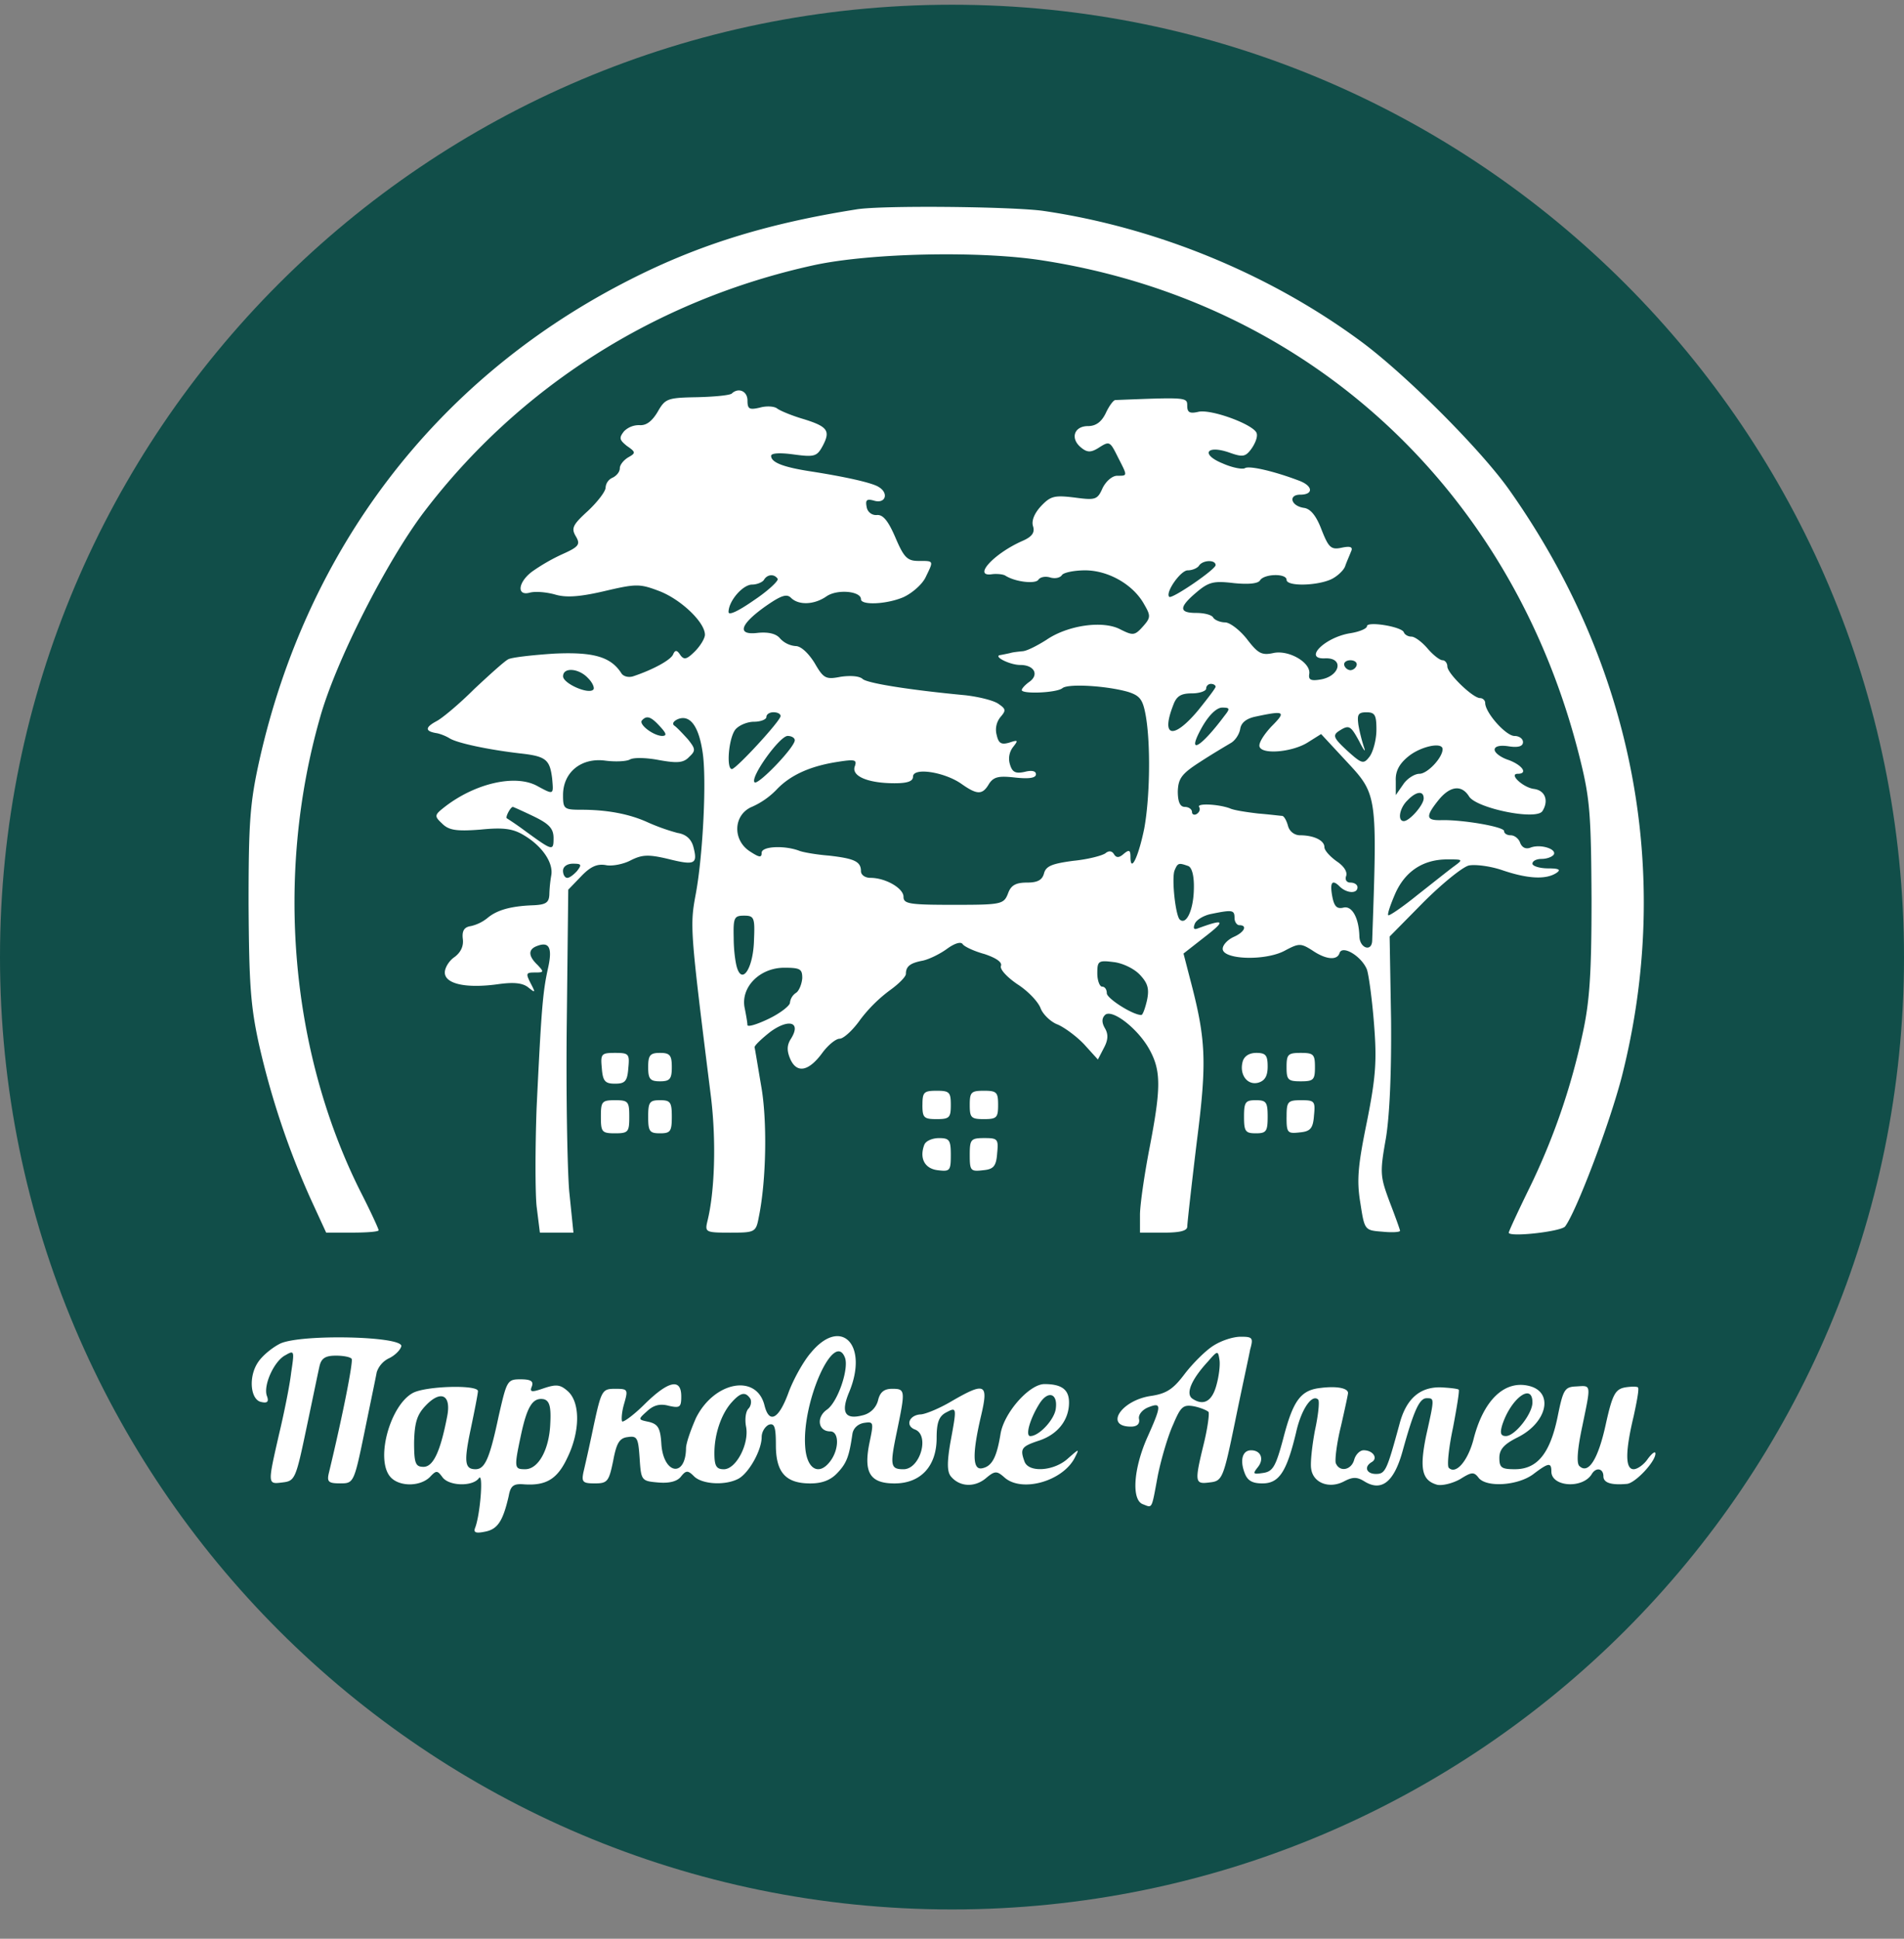 <svg xmlns="http://www.w3.org/2000/svg" width="56" height="57" fill="none" viewBox="0 0 56 57"><rect x="0" y="0" width="56" height="57" fill="#808080" stroke="none"/><g clip-path="url(#a)"><path fill="#114e49" d="M56 28.139c0-15.464-12.536-28-28-28s-28 12.536-28 28 12.536 28 28 28 28-12.536 28-28"/><path fill="#fff" d="M25.184 6.157c-2.727.431-4.785 1.085-6.885 2.184-5.522 2.879-9.277 7.816-10.668 14.005-.278 1.252-.32 1.808-.32 4.229.014 2.336.056 2.99.306 4.13a24 24 0 0 0 1.516 4.535l.46 1h.764c.431 0 .779-.027.779-.069 0-.041-.236-.556-.542-1.154C8.535 30.9 8.09 25.74 9.41 21.108c.46-1.655 1.947-4.575 3.046-6.036 2.81-3.7 6.843-6.259 11.475-7.274 1.655-.361 4.91-.431 6.745-.139 7.859 1.224 13.853 6.787 15.8 14.673.292 1.169.32 1.656.334 4.103 0 2.212-.056 3.019-.264 3.964a19.7 19.7 0 0 1-1.558 4.52c-.334.682-.612 1.28-.612 1.322 0 .139 1.516-.028 1.655-.18.32-.418 1.294-2.963 1.67-4.41 1.515-5.967.347-12.072-3.31-17.246-.835-1.183-3.02-3.366-4.326-4.34-2.699-2.003-6.05-3.38-9.389-3.866-.931-.126-4.756-.167-5.494-.042"/><path fill="#fff" d="M21.526 11.568c-.056.055-.515.097-1.016.11-.89.015-.945.043-1.168.432-.167.278-.334.403-.528.39a.62.62 0 0 0-.46.18c-.152.195-.139.25.084.431.264.181.264.21.042.334-.14.084-.25.223-.25.32 0 .111-.098.223-.21.278a.34.34 0 0 0-.208.292c0 .112-.236.418-.515.682-.459.417-.5.515-.361.751s.097.306-.404.529a5.6 5.6 0 0 0-.89.514c-.417.32-.445.723-.055.612.167-.042.486-.014.737.056.32.097.723.07 1.446-.098.946-.222 1.044-.222 1.628 0 .64.25 1.335.918 1.335 1.28 0 .111-.14.334-.292.487-.237.236-.32.264-.431.111-.098-.153-.153-.153-.209-.028-.056.167-.598.46-1.182.654-.14.042-.292 0-.348-.098-.306-.472-.807-.625-1.975-.57-.64.042-1.252.111-1.349.167-.111.056-.556.46-1.001.876-.432.432-.946.863-1.113.946-.334.181-.334.292 0 .348.097.014.278.083.39.153.222.139 1.126.334 2.086.445.75.083.862.18.931.737.042.487.056.487-.458.209-.64-.334-1.795-.07-2.685.612-.32.25-.334.278-.097.5.194.195.403.237 1.126.181.696-.07.974-.028 1.308.181.528.32.848.807.779 1.168a4 4 0 0 0-.056.57c-.014.237-.111.293-.515.307-.625.027-1.029.139-1.307.375a1.2 1.2 0 0 1-.487.236c-.195.028-.264.14-.236.376.028.209-.056.39-.237.529-.167.11-.292.32-.292.459 0 .333.612.473 1.544.347.487-.07.751-.041.918.098.209.166.209.153.056-.14-.14-.278-.126-.305.125-.305.278 0 .278-.014.083-.223-.278-.264-.278-.459-.014-.556.362-.14.46.055.32.667-.153.696-.194 1.21-.333 4.103-.042 1.169-.042 2.462 0 2.88l.097.778h.987l-.125-1.224c-.055-.667-.097-2.934-.07-5.035l.042-3.824.376-.39c.278-.292.473-.375.723-.334.18.042.529-.027.737-.139.334-.167.515-.18 1.099-.042.779.195.876.154.751-.333-.056-.237-.209-.39-.473-.431a6 6 0 0 1-.862-.306c-.543-.25-1.196-.376-1.975-.376-.5 0-.529-.028-.529-.431 0-.668.529-1.099 1.224-1.015.292.041.626.027.737-.028.112-.07.501-.056.863.014.542.097.723.083.89-.098.195-.18.18-.236-.042-.514-.153-.167-.32-.348-.403-.404-.07-.055-.014-.139.125-.194.348-.125.598.222.71.973.124.78.013 3.005-.195 4.145-.181.974-.181 1.015.445 6.022.153 1.28.11 2.768-.112 3.644-.07.306-.041.32.682.32s.751-.014.834-.459c.223-1.085.25-2.851.07-3.852-.097-.57-.18-1.085-.195-1.14 0-.056.223-.265.473-.46.543-.39.904-.278.598.209-.125.194-.125.361-.014.612.195.417.543.347.946-.209.167-.222.39-.403.5-.403.112 0 .39-.25.613-.57a4.3 4.3 0 0 1 .876-.863c.25-.18.459-.39.459-.473 0-.222.125-.32.5-.39.182-.04.501-.194.71-.347s.403-.222.459-.139c.042.07.334.209.64.292.334.111.528.237.487.348-.042.097.18.334.486.542.306.195.612.515.682.71.07.18.306.403.5.473.195.083.557.347.78.584l.403.445.18-.348c.126-.236.126-.403.028-.57-.097-.167-.097-.292 0-.39.195-.194.946.376 1.294.988.361.64.361 1.14.014 2.935-.153.792-.278 1.669-.278 1.947v.528h.695c.487 0 .696-.055.696-.18 0-.098.125-1.21.278-2.476.306-2.393.278-3.018-.209-4.854l-.18-.696.639-.5c.612-.473.57-.529-.223-.237-.11.042-.139 0-.083-.139.042-.111.264-.25.5-.292.613-.125.668-.111.668.125 0 .111.07.209.14.209.25 0 .152.208-.168.347-.18.084-.32.237-.32.348 0 .32 1.252.362 1.823.056.417-.223.473-.223.806-.014.404.278.737.306.807.083.083-.25.654.098.807.487.055.167.153.89.208 1.6.084 1.07.056 1.543-.208 2.865-.265 1.293-.306 1.724-.195 2.392.125.807.125.807.654.848.278.028.514.014.514-.027 0-.028-.139-.418-.306-.849-.278-.75-.292-.848-.111-1.864.111-.667.167-1.947.153-3.504l-.042-2.434.988-1.002c.542-.542 1.14-1.03 1.335-1.085.18-.041.64.014 1.001.14.738.25 1.266.277 1.572.083.153-.098.097-.14-.236-.14-.25 0-.46-.069-.46-.138 0-.084.126-.14.265-.14.153 0 .306-.055.361-.125.098-.166-.389-.32-.681-.208-.14.055-.25 0-.306-.14-.042-.125-.167-.222-.278-.222s-.195-.055-.195-.125c0-.125-1.21-.334-1.836-.32-.459.014-.487-.097-.097-.584.334-.417.681-.473.904-.111.222.347 1.975.709 2.156.43.194-.305.083-.611-.25-.653-.32-.042-.752-.445-.474-.445.306 0 .14-.25-.264-.403-.222-.07-.417-.209-.417-.306 0-.098.153-.14.417-.098q.417.063.417-.125c0-.097-.11-.18-.25-.18-.25 0-.862-.682-.862-.974 0-.07-.07-.14-.153-.14-.209 0-.96-.723-.96-.931 0-.098-.07-.181-.139-.181-.083 0-.278-.153-.445-.348s-.376-.347-.473-.347-.195-.056-.222-.126c-.056-.167-1.085-.333-1.085-.18 0 .07-.223.166-.501.208-.751.125-1.377.765-.737.737.584-.028.445.543-.153.626-.264.042-.334 0-.306-.167.055-.334-.612-.723-1.071-.612-.334.07-.445 0-.765-.417-.209-.264-.5-.487-.64-.487-.139 0-.306-.07-.347-.139-.042-.083-.265-.139-.501-.139-.515 0-.515-.167.014-.612.361-.306.514-.334 1.098-.264.432.042.71.014.765-.084.126-.194.78-.208.78-.013s.876.18 1.307-.014c.18-.084.375-.265.417-.39s.125-.306.167-.417c.07-.14 0-.18-.264-.125-.32.07-.39 0-.599-.529-.152-.403-.32-.612-.514-.64-.39-.055-.473-.389-.111-.389.389 0 .375-.25-.014-.403-.723-.278-1.488-.46-1.614-.376-.07.042-.375-.014-.653-.139-.654-.264-.487-.556.194-.32.39.14.473.125.64-.097.111-.153.195-.348.167-.46-.042-.25-1.35-.736-1.725-.639-.25.056-.32.014-.32-.18 0-.251-.013-.251-2.114-.168-.055 0-.18.167-.278.376-.125.264-.292.39-.528.39-.404 0-.529.36-.209.625.18.153.292.153.5.028.349-.222.349-.222.599.278.278.543.278.529-.028.529-.153 0-.334.167-.431.361-.153.348-.209.362-.835.278-.584-.07-.695-.041-.973.25-.195.21-.292.432-.237.599.056.18-.027.306-.32.431-.848.376-1.474 1.071-.876.974.125-.014.306 0 .376.041.306.195.89.25.973.126.056-.084.209-.112.348-.07.14.042.292.014.348-.07.041-.07.347-.139.681-.139.682 0 1.419.418 1.739 1.002.194.334.194.39-.042.653-.236.265-.292.265-.654.084-.514-.278-1.557-.125-2.183.306-.264.167-.584.334-.71.334-.125.014-.278.027-.361.055-.07.014-.195.042-.278.056-.237.028.264.292.584.292.403 0 .556.278.278.487-.14.097-.236.209-.236.25 0 .125 1.029.084 1.196-.055.167-.14 1.307-.07 1.933.11.348.112.431.223.515.682.153.849.125 2.434-.042 3.338-.167.821-.404 1.322-.404.835 0-.209-.041-.223-.194-.098-.14.126-.223.126-.292.014-.056-.097-.153-.11-.25-.027-.098.07-.515.18-.946.222-.626.084-.807.153-.863.376-.055.194-.194.264-.5.264-.334 0-.473.083-.557.32-.125.32-.195.334-1.6.334-1.307 0-1.474-.028-1.474-.237 0-.25-.528-.556-.973-.556-.153 0-.278-.084-.278-.195 0-.292-.209-.375-.946-.459-.362-.028-.751-.097-.862-.139-.432-.167-1.113-.139-1.113.056 0 .153-.07.139-.348-.042-.514-.334-.487-1.071.056-1.307a2.3 2.3 0 0 0 .723-.501c.403-.431.988-.695 1.78-.82.529-.084.598-.07.529.125-.111.292.39.5 1.168.5.376 0 .543-.055.543-.194 0-.279.917-.14 1.418.208.473.334.626.334.82 0 .14-.209.293-.236.78-.18.39.041.598.013.598-.098 0-.097-.125-.125-.334-.07-.264.056-.362.014-.431-.222a.56.56 0 0 1 .097-.515c.153-.195.14-.208-.111-.125-.237.07-.32.028-.376-.223a.59.59 0 0 1 .112-.528c.167-.195.167-.236-.084-.403-.167-.098-.584-.195-.946-.237-1.627-.153-2.85-.348-3.018-.473-.097-.097-.375-.11-.653-.07-.432.084-.501.056-.765-.403-.181-.292-.404-.5-.557-.5a.7.7 0 0 1-.459-.223c-.111-.139-.334-.194-.64-.167-.64.084-.556-.236.21-.779.458-.32.625-.375.75-.25.223.223.682.209 1.043-.042.32-.222 1.016-.153 1.016.084 0 .18.737.153 1.238-.056.25-.111.542-.361.653-.57.25-.515.265-.5-.194-.5-.334 0-.432-.098-.682-.682-.209-.487-.362-.682-.543-.668a.28.28 0 0 1-.305-.236c-.042-.209 0-.25.236-.181.32.083.417-.223.125-.403-.18-.126-1.001-.306-1.989-.46-.82-.125-1.182-.264-1.182-.459 0-.083.264-.097.668-.041.612.083.681.055.848-.25.236-.446.153-.57-.57-.793-.334-.098-.668-.237-.765-.306-.084-.07-.32-.084-.515-.028-.306.07-.361.042-.361-.209 0-.278-.265-.39-.46-.208m14.228 5.048c0 .126-1.28 1.002-1.363.932-.125-.125.334-.779.542-.779.14 0 .292-.07.334-.139.111-.167.487-.18.487-.014m-12.88.404c.029.055-.277.347-.695.626-.459.32-.75.459-.75.347 0-.32.417-.806.695-.806.139 0 .306-.07.347-.14.098-.166.306-.18.404-.027M39.9 19.565a.21.21 0 0 1-.181.14.21.21 0 0 1-.18-.14c-.029-.084.055-.153.18-.153s.208.07.18.153m-22.601.375c.139.14.194.293.153.334-.14.153-.89-.18-.89-.39 0-.277.472-.236.736.056m18.456.25c0 .043-.236.349-.515.696-.723.863-1.098.793-.737-.139.098-.278.223-.361.557-.361.222 0 .417-.07.417-.14 0-.083.07-.139.139-.139.083 0 .139.042.139.084m.264.85c-.737.987-1.14 1.181-.653.32.194-.335.417-.557.584-.557.222 0 .236.028.07.236m-13.06.013c0 .14-1.307 1.558-1.432 1.558-.167 0-.098-.89.097-1.155.097-.125.348-.236.556-.236.195 0 .362-.07.362-.139 0-.083.097-.14.209-.14.11 0 .208.043.208.112m14.437.306c-.222.237-.39.5-.348.598.084.237.988.153 1.433-.139l.376-.236.723.779c.932 1.001.932.96.779 5.299-.014.334-.362.222-.376-.125-.014-.557-.222-.918-.473-.849-.18.042-.264-.028-.32-.306-.083-.431-.014-.542.209-.32.209.209.528.223.528.028 0-.083-.097-.139-.208-.139s-.167-.084-.125-.195c.041-.125-.07-.292-.278-.43-.195-.14-.362-.32-.362-.418 0-.195-.306-.348-.723-.348a.37.37 0 0 1-.348-.278c-.042-.153-.111-.278-.167-.292-.042 0-.362-.042-.71-.07-.347-.041-.723-.097-.834-.153-.347-.125-.973-.153-.904-.041.042.07.014.153-.07.208-.069.042-.138.014-.138-.055 0-.084-.098-.153-.21-.153-.138 0-.208-.14-.208-.46.014-.375.112-.514.654-.862.362-.236.765-.473.904-.556.125-.07.25-.25.278-.417.028-.181.181-.306.46-.362.848-.18.903-.153.458.292m3.088.097c0 .293-.097.64-.195.78-.18.236-.222.236-.667-.168-.39-.361-.432-.445-.25-.57.305-.195.347-.18.611.306.125.25.195.334.14.181a5 5 0 0 1-.168-.668c-.041-.305-.014-.375.237-.375.25 0 .292.083.292.514m-21.071-.097c.194.209.208.278.055.278-.264-.014-.695-.347-.584-.459.14-.153.264-.11.529.181m3.964.403c0 .21-1.085 1.336-1.183 1.238-.139-.139.737-1.363.974-1.363.111 0 .208.056.208.125m19.054.265c0 .25-.445.723-.681.723-.14 0-.362.14-.473.306l-.223.32v-.417c-.014-.279.098-.501.376-.724.361-.292 1.001-.43 1.001-.208m-.556 1.446c0 .195-.418.668-.584.668-.195 0-.126-.39.11-.612.251-.264.474-.292.474-.056m-26.176.529c.459.222.584.361.584.64 0 .389-.028.375-.834-.21a9 9 0 0 0-.543-.375c-.041-.041.112-.333.181-.333.014 0 .292.125.612.278m27.08 1.46c-.153.111-.64.5-1.085.849-.445.361-.835.625-.862.598-.028-.042.07-.32.208-.64.292-.654.82-1.002 1.53-1.002.46 0 .473 0 .209.195m-25.8.14c-.098.11-.223.208-.293.208s-.125-.098-.125-.209c0-.125.126-.208.292-.208.25 0 .265.027.126.208m17.97-.14c.11.042.18.292.166.696-.014.598-.222 1.057-.417.876-.125-.14-.236-1.182-.153-1.433.097-.236.125-.236.403-.139m-12.769 2.156c-.014.793-.32 1.321-.486.876-.056-.139-.112-.542-.112-.918-.014-.598.014-.654.306-.654s.32.056.292.696m11.35 1.043c.236.25.278.417.208.751-.055.237-.125.431-.167.431-.25 0-1.015-.486-1.015-.64 0-.11-.056-.194-.139-.194-.07 0-.14-.181-.14-.39 0-.361.029-.39.474-.333.264.027.612.194.779.375m-9.931.098c-.014.18-.097.375-.18.43a.4.4 0 0 0-.182.293c0 .083-.278.306-.626.473-.347.167-.625.25-.625.18s-.042-.306-.084-.514c-.111-.598.445-1.168 1.169-1.168.472 0 .528.041.528.306"/><path fill="#fff" d="M17.7 31.401c.029.39.098.46.39.46s.362-.07.39-.46c.041-.417.014-.445-.39-.445-.403 0-.43.028-.39.445M19.064 31.374c0 .348.055.417.348.417.292 0 .347-.07.347-.417 0-.348-.055-.418-.347-.418-.293 0-.348.07-.348.418M36.547 31.22c-.098.376.139.696.459.612.194-.055.278-.194.278-.473 0-.333-.056-.403-.334-.403-.209 0-.362.098-.403.264M37.84 31.374c0 .375.042.417.417.417.376 0 .418-.042.418-.417 0-.376-.042-.418-.417-.418-.376 0-.418.042-.418.418M27.13 32.486c0 .376.043.417.418.417.376 0 .417-.041.417-.417 0-.375-.041-.417-.417-.417-.375 0-.417.041-.417.417M28.522 32.486c0 .376.041.417.417.417.375 0 .417-.041.417-.417 0-.375-.042-.417-.417-.417-.376 0-.417.041-.417.417M17.673 32.834c0 .445.028.486.417.486.39 0 .418-.041.418-.486 0-.446-.028-.487-.418-.487s-.417.041-.417.486M19.064 32.834c0 .43.042.486.348.486s.347-.055.347-.486c0-.432-.041-.487-.347-.487s-.348.055-.348.486M36.589 32.834c0 .43.041.486.347.486s.348-.055.348-.486c0-.432-.042-.487-.348-.487s-.347.055-.347.486M37.84 32.848c0 .459.028.487.39.445.306-.028.39-.111.417-.5.042-.418.014-.446-.376-.446-.403 0-.43.042-.43.5M27.186 33.655c-.153.403.014.71.404.751.347.042.375.014.375-.445 0-.445-.042-.5-.348-.5-.194 0-.389.083-.43.194M28.522 33.961c0 .459.027.487.389.445.306-.028.39-.111.417-.5.042-.418.014-.446-.375-.446-.404 0-.431.042-.431.501M8.257 39.495c-.236.112-.542.362-.668.557-.292.43-.222 1.112.098 1.168.18.042.222-.014.167-.167-.126-.306.208-1.043.542-1.21.264-.153.264-.125.167.515-.042.375-.209 1.196-.362 1.836-.333 1.46-.333 1.446.112 1.39.361-.041.389-.11.695-1.571.18-.849.348-1.67.39-1.85.055-.236.18-.306.486-.306.223 0 .431.042.46.097.04.098-.237 1.544-.668 3.338-.07.279-.014.32.333.32.39 0 .404-.014.71-1.502.167-.82.334-1.613.361-1.766a.7.7 0 0 1 .376-.417c.167-.084.32-.237.348-.348.041-.292-2.893-.362-3.547-.084M23.834 39.789c-.222.264-.514.793-.653 1.182-.279.751-.557.904-.696.348-.236-.946-1.488-.696-2.017.375-.152.348-.291.737-.291.89-.014.863-.654.765-.724-.11-.028-.488-.097-.599-.361-.668-.334-.07-.334-.07-.056-.32.195-.181.39-.223.64-.153.32.07.361.041.361-.278 0-.543-.375-.46-1.07.222-.32.32-.626.542-.668.515-.028-.042-.014-.278.056-.515.125-.431.11-.445-.265-.445s-.403.042-.626 1.071a57 57 0 0 1-.306 1.39c-.055.279-.014.32.334.32.376 0 .417-.055.543-.667.097-.514.18-.667.43-.695.279-.042.307.028.348.626.042.653.056.667.543.709.32.028.556-.028.667-.167.154-.195.21-.195.39-.014.236.236.918.278 1.307.07.306-.167.682-.835.682-1.224 0-.153.097-.306.208-.362.167-.056.21.056.21.598 0 .807.291 1.127 1.014 1.127.348 0 .599-.098.793-.306.278-.292.348-.487.445-1.155.028-.167.167-.292.348-.32.278-.041.278-.014.153.585-.18.876.014 1.196.737 1.196.765 0 1.238-.501 1.238-1.335 0-.46.07-.64.278-.751.32-.167.32-.167.125.89-.097.57-.097.848.014.987.25.306.682.334 1.015.07.279-.237.334-.237.557-.042.5.459 1.71.125 2.072-.57.14-.279.14-.279-.195.014-.403.375-1.154.43-1.28.097-.138-.376-.096-.445.404-.612.57-.18.904-.612.904-1.127 0-.375-.208-.542-.723-.542-.445 0-1.196.848-1.293 1.474-.112.682-.25.946-.543 1.002-.278.055-.292-.418-.028-1.544.223-.946.125-1.002-.862-.431-.348.208-.751.375-.904.39-.348.013-.473.333-.18.444.444.167.152 1.169-.335 1.169-.39 0-.403-.112-.194-1.113.25-1.21.25-1.252-.14-1.252-.236 0-.361.097-.417.348a.61.61 0 0 1-.445.43c-.528.14-.654-.082-.403-.68.584-1.405-.25-2.24-1.14-1.141m1.016.125c.125.32-.209 1.307-.529 1.53-.32.222-.264.64.098.64.264 0 .264.528 0 .876-.334.445-.696.236-.738-.431-.097-1.308.849-3.436 1.169-2.615m-2.782 1.21c.042.084.014.223-.056.292-.083.084-.11.32-.07.529.098.5-.291 1.252-.653 1.252-.222 0-.278-.098-.278-.473 0-.57.209-1.169.515-1.502.264-.293.403-.306.542-.098m8.985.278c-.028.32-.487.82-.751.82-.153 0-.014-.5.264-.945.25-.403.543-.32.487.125M35.685 39.566c-.223.139-.599.514-.835.82-.334.445-.529.584-.988.654-.89.125-1.39.904-.598.904.181 0 .265-.084.237-.223-.028-.125.097-.278.278-.347.39-.153.39-.056-.042.904-.403.918-.459 1.822-.125 1.947.292.111.25.18.445-.862.098-.473.292-1.14.445-1.475.223-.528.292-.598.612-.542.209.042.39.125.431.167.028.056-.027.473-.139.932-.278 1.14-.264 1.196.167 1.14.376-.041.404-.097.751-1.78.195-.96.404-1.905.445-2.128.098-.348.07-.376-.278-.376-.222 0-.57.112-.806.265m.097 1.14c-.125.487-.376.64-.71.417-.208-.139-.041-.556.46-1.098.278-.32.292-.32.333-.056.028.153-.014.487-.083.737M14.669 41.624c-.265 1.252-.404 1.572-.682 1.572-.32 0-.348-.209-.139-1.196.111-.529.209-1.03.209-1.1 0-.194-1.544-.152-1.92.057-.653.361-1.085 1.891-.681 2.434.236.32.876.333 1.182.041.195-.208.223-.208.376 0 .194.264.89.278 1.07.028.14-.195.042 1.071-.11 1.46-.056.14.027.167.291.112.376-.07.529-.32.696-1.043.055-.306.139-.376.459-.348.64.042.973-.153 1.265-.779.376-.765.39-1.627.014-1.961-.222-.195-.334-.209-.709-.084-.362.126-.417.112-.348-.055.056-.153-.028-.209-.333-.209-.39 0-.404.042-.64 1.071m-1.516.014c-.195 1.015-.404 1.488-.696 1.488-.236 0-.278-.097-.278-.723.014-.57.083-.807.334-1.07.445-.474.765-.335.64.305m3.032.209c-.028.765-.348 1.349-.737 1.349-.32 0-.334-.028-.126-1.002.181-.848.348-1.112.668-1.057.167.042.222.209.195.71M38.87 40.804c-.612.055-.835.361-1.127 1.488-.223.834-.306.973-.598 1.015s-.306.028-.153-.167c.195-.236.097-.5-.195-.5-.25 0-.334.278-.195.653.084.237.223.32.529.32.487 0 .71-.334.987-1.488.153-.696.473-1.155.654-.974.042.056 0 .46-.097.904-.084.445-.14.96-.111 1.127.055.417.528.598.96.375.263-.139.389-.139.611 0 .5.306.863.014 1.113-.876.334-1.21.5-1.572.71-1.572.236 0 .236-.013-.015 1.113-.194.96-.125 1.308.334 1.433.153.028.445-.042.668-.167.334-.209.403-.223.542-.042.223.292 1.14.237 1.6-.097.458-.348.542-.362.542-.084 0 .445.904.515 1.182.084.125-.223.348-.181.348.055 0 .195.236.265.695.223.25-.028.835-.654.835-.89 0-.084-.097-.014-.223.153-.111.167-.306.306-.417.306-.25 0-.25-.515 0-1.558.097-.445.167-.82.125-.848-.028-.028-.194-.028-.375 0-.292.055-.376.208-.57 1.084-.223 1.03-.515 1.489-.78 1.224-.083-.083-.055-.486.084-1.14.264-1.28.278-1.224-.167-1.196-.348.014-.39.083-.556.904-.223 1.07-.598 1.53-1.252 1.53-.39 0-.459-.042-.459-.334 0-.25.14-.403.529-.598.876-.431 1.084-1.335.347-1.516-.723-.18-1.349.417-1.64 1.585-.168.626-.516 1.03-.724.821-.056-.056 0-.598.125-1.182.111-.584.195-1.099.167-1.113-.014-.028-.25-.056-.529-.07-.612-.013-1.015.334-1.21 1.072-.375 1.377-.417 1.474-.695 1.474s-.362-.209-.125-.348c.194-.111.041-.348-.237-.348-.11 0-.236.126-.278.279-.083.306-.431.375-.542.097-.028-.097.028-.584.153-1.085.111-.487.208-.932.208-.974 0-.139-.306-.208-.779-.153m6.203.43c0 .334-.515.988-.78.988-.152 0-.18-.083-.11-.32.25-.779.89-1.265.89-.667"/></g><defs><clipPath id="a"><path fill="#fff" d="M0 .139h56v56H0z"/></clipPath></defs></svg>